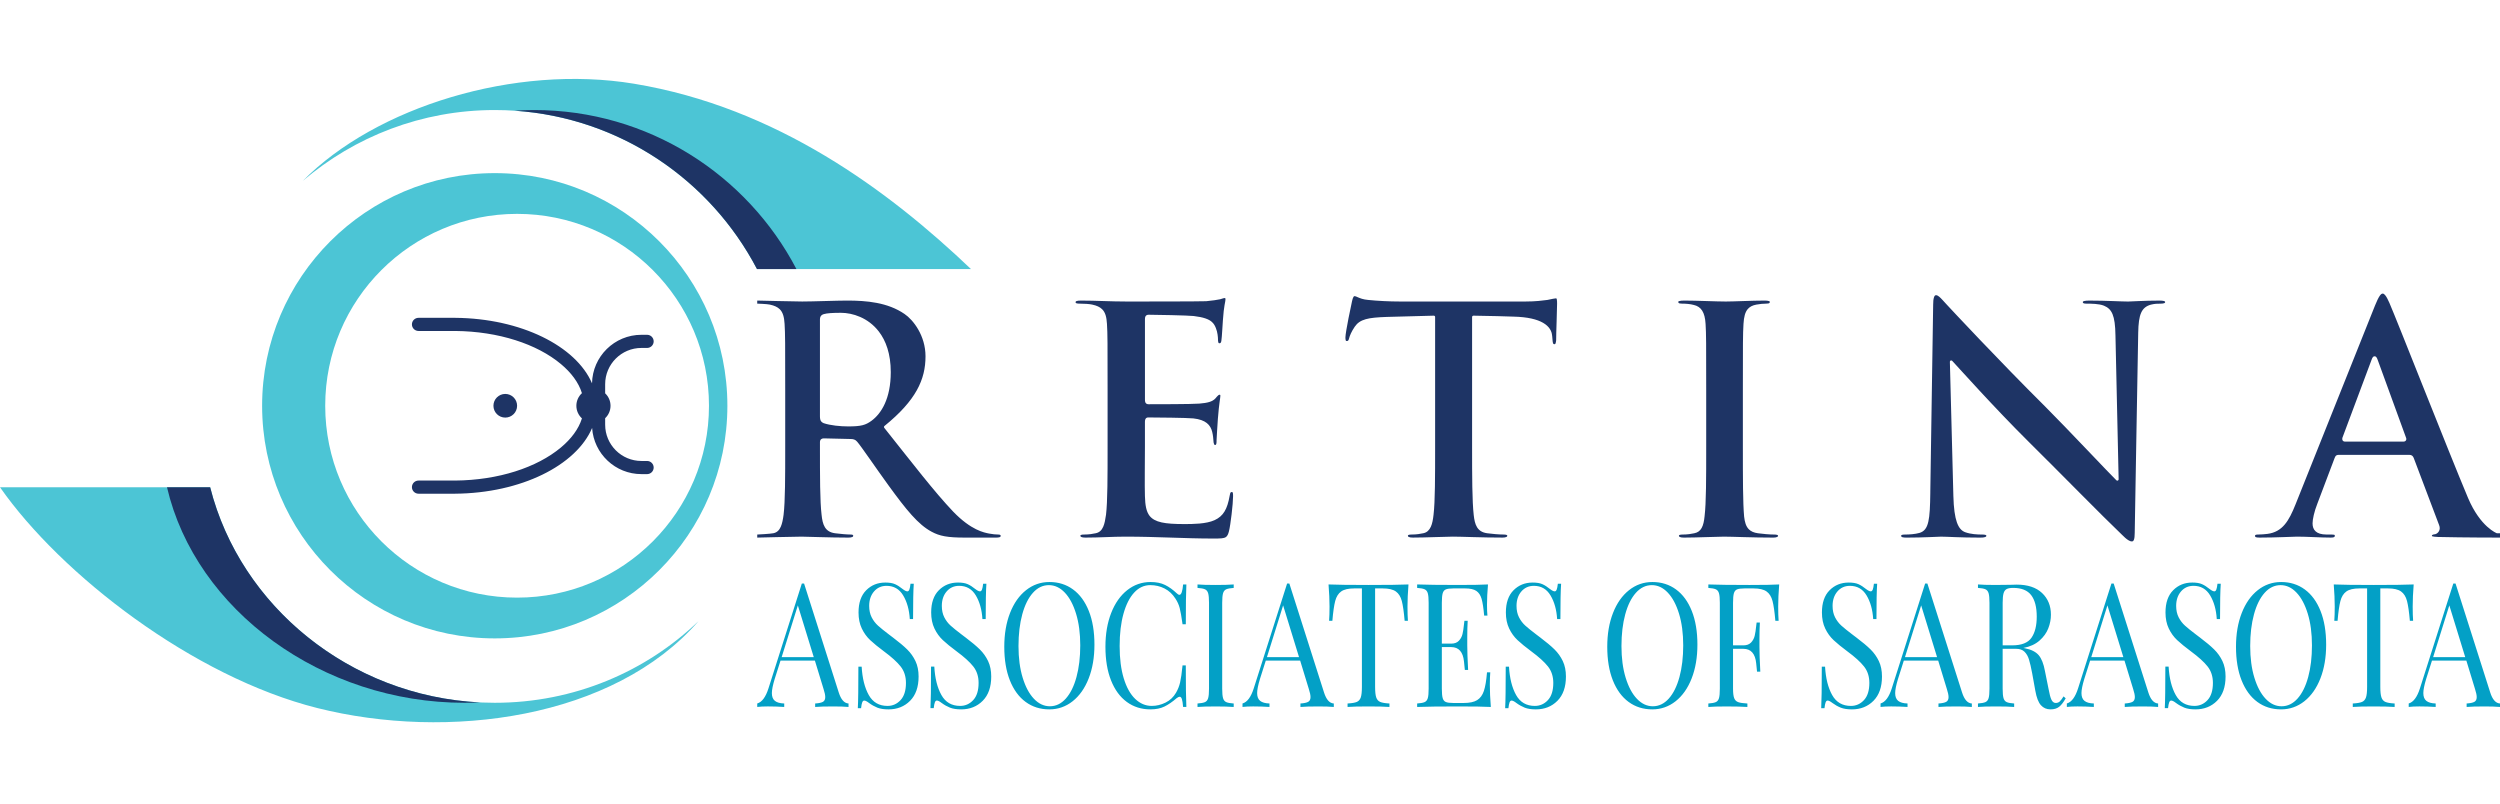 <svg height="90" viewBox="0 0 280 90" width="280" xmlns="http://www.w3.org/2000/svg"><g fill="none" fill-rule="evenodd" transform="translate(0 8.84)"><g fill="#4cc5d5"><path d="m23.537 45.731c3.51 13.858 16.621 24.141 31.875 24.141 8.895 0 16.96-3.497 22.835-9.158-9.537 10.968-28.113 13.419-42.707 9.747-13.922-3.502-28.695-14.934-35.54-24.73z"/><path d="m55.412 10.55c14.38 0 26.055 11.675 26.055 26.055s-11.674 26.055-26.055 26.055c-14.38 0-26.055-11.675-26.055-26.055s11.675-26.055 26.055-26.055zm2.503 4.563c-11.869 0-21.491 9.622-21.491 21.491 0 11.869 9.622 21.491 21.491 21.491 11.869 0 21.491-9.622 21.491-21.491 0-11.869-9.622-21.491-21.491-21.491z"/><path d="m84.785 21.296c-5.533-10.583-16.615-17.812-29.373-17.812-8.202 0-15.711 2.988-21.499 7.935 8.182-8.281 23.743-13.094 37.103-10.882 15.998 2.65 28.54 12 37.736 20.759z"/></g><path d="m18.705 45.731h4.832c3.382 13.35 15.695 23.384 30.212 24.1-.573.027-1.15.041-1.731.041-15.908 0-30.098-10.35-33.314-24.141zm38.915-42.174c.73-.048 1.466-.073 2.208-.073 12.757 0 23.84 7.229 29.372 17.812h-4.416c-5.211-9.967-15.344-16.959-27.165-17.739z" fill="#1e3465"/><path d="m65.176 35.192c-.374-1.205-1.212-2.306-2.358-3.263-2.673-2.234-6.974-3.655-11.819-3.7l-4.128-.001c-.406 0-.736-.33-.736-.736 0-.406.33-.736.736-.736h.001 4.122c7.353.065 13.518 3.16 15.312 7.337.054-3.01 2.514-5.437 5.536-5.437l.646.001c.4.007.723.334.723.736s-.323.729-.723.736h-.646c-2.244 0-4.065 1.821-4.065 4.065v1.019c.37.349.602.844.602 1.393 0 .549-.232 1.044-.602 1.393v.725c0 2.244 1.821 4.065 4.065 4.065h.646c.4.007.723.334.723.736 0 .402-.323.729-.723.736h-.646c-2.932 0-5.335-2.284-5.525-5.169-1.782 4.194-7.968 7.304-15.348 7.363h-4.098c-.406 0-.736-.33-.736-.736 0-.407.33-.736.736-.736h4.1c4.857-.041 9.169-1.462 11.848-3.701 1.146-.957 1.983-2.059 2.358-3.263-.383-.35-.624-.853-.624-1.413 0-.559.241-1.063.624-1.413zm-8.586.088c.731 0 1.325.594 1.325 1.325 0 .732-.594 1.325-1.325 1.325-.732 0-1.325-.593-1.325-1.325 0-.731.593-1.325 1.325-1.325z" fill="#1e3465"/><path d="m131.384 22.26c-.018 1.559-.064 2.599-.222 3.284-.169.748-.472 1.102-.986 1.259-.507.146-1.161.184-1.639.184-.122 0-.228.008-.309.032-.064.019-.111.045-.111.104 0 .086.047.132.122.158.122.044.303.049.513.049 1.849 0 3.518-.107 3.833-.107.677 0 2.1.107 4.404.107.228 0 .414-.013.542-.062.076-.028.128-.069.128-.145 0-.059-.047-.084-.117-.103-.087-.024-.198-.033-.338-.033-.583 0-1.278-.038-1.896-.257-.391-.136-.718-.45-.951-1.116-.216-.618-.356-1.555-.391-2.961l-.391-15.02c0-.061.035-.117.087-.141.058-.023.122-.009.169.035.636.674 4.684 5.218 8.552 9.052 3.692 3.656 8.237 8.307 10.477 10.44.228.226.461.453.7.597.134.085.268.141.403.141.099 0 .169-.056.216-.167.07-.166.099-.422.099-.789.14-7.492.245-14.914.391-22.405.035-2.092.373-2.859 1.417-3.158l.006-.001c.443-.11.735-.111 1.103-.111.181 0 .321-.019.414-.064.047-.025.076-.058.076-.107 0-.072-.058-.102-.128-.125-.14-.041-.327-.047-.542-.047-1.738 0-3.086.106-3.477.106-.747 0-2.45-.106-4.299-.106-.251 0-.467.006-.624.048-.082.023-.152.049-.152.124 0 .062.029.106.093.13.076.029.181.041.327.041.513 0 1.388.004 1.942.225.892.372 1.26 1.063 1.295 3.329l.356 16.12c0 .059-.035.114-.087.139-.052.024-.117.013-.163-.028-.601-.568-5.577-5.861-7.992-8.276-5.186-5.151-10.582-10.941-11.008-11.402-.356-.378-.613-.694-.846-.885-.122-.104-.239-.169-.362-.169-.117 0-.175.096-.222.236-.07.201-.093.487-.093.825-.07 4.722-.21 13.492-.321 21.02zm-79.228-19.295c.105-1.625.286-2.049.286-2.296 0-.043-.006-.082-.012-.117-.006-.02-.006-.039-.018-.048-.012-.006-.023-.006-.035-.006-.169 0-.367.103-.537.138-.292.072-.863.144-1.546.216l-.006.001c-.677.036-7.747.036-8.884.036-1.849 0-3.482-.106-5.116-.106-.245 0-.42.012-.537.057-.058.023-.099.056-.099.115 0 .035.006.063.029.085.018.025.052.04.093.052.082.026.198.034.338.034.507 0 1.12.038 1.417.11.502.107.846.272 1.091.51.367.355.502.877.548 1.649.07 1.137.07 2.133.07 7.537v6.249c0 3.274 0 6.086-.175 7.583-.076.531-.158.997-.315 1.349-.169.39-.432.647-.834.728-.327.073-.758.146-1.307.146-.152 0-.257.012-.333.04-.058.021-.087.05-.087.096 0 .064.035.107.099.138.105.05.263.069.461.069 1.598 0 3.057-.107 4.474-.107 3.553 0 6.679.213 9.835.213.403 0 .706 0 .951-.025.21-.022.367-.06.49-.147.158-.117.251-.317.333-.64.181-.704.461-3.096.461-3.905 0-.132 0-.255-.018-.353-.012-.052-.018-.097-.047-.121-.018-.013-.041-.016-.076-.016-.047 0-.082.004-.111.026-.029.025-.047.065-.07.12-.023.069-.041.157-.058.264-.263 1.521-.718 2.292-1.686 2.737-.939.434-2.456.44-3.401.44-1.097 0-1.919-.05-2.532-.185-.647-.142-1.073-.382-1.359-.747-.362-.474-.484-1.173-.513-2.193-.041-1.031 0-4.301 0-5.509v-2.805c0-.207.047-.359.146-.436.052-.041.122-.067.216-.067.852 0 4.375.036 5.058.107 1.4.152 1.925.736 2.112 1.499.111.47.111.687.146 1.048v.015c0 .075.018.194.058.295.023.061.052.125.117.125.082 0 .117-.057.14-.125.035-.121.029-.273.029-.401 0-.25.105-1.674.146-2.386v-.005c.14-1.802.28-2.368.28-2.58 0-.055 0-.095-.023-.117-.018-.018-.047-.019-.076-.019-.052 0-.099.036-.158.086-.087.077-.181.188-.297.327-.344.376-.898.506-1.802.581-.823.071-4.912.071-5.693.071-.105 0-.181-.025-.233-.063-.058-.04-.099-.096-.128-.171-.029-.077-.035-.179-.035-.304v-8.983c0-.205.047-.335.128-.41.064-.059.152-.093.268-.093.712 0 4.451.072 5.058.143 1.108.133 1.686.355 2.024.648.239.205.367.445.472.72.187.447.228 1.044.228 1.194 0 .153.006.276.035.368.012.044.023.078.052.1.018.018.047.023.082.023.163 0 .187-.154.21-.269.07-.426.14-1.97.175-2.329zm-50.738-1.73c.502.107.852.272 1.097.51.362.355.502.877.548 1.649.07 1.137.07 2.133.07 7.537v6.249c0 3.274 0 6.086-.181 7.583-.07.531-.158.997-.315 1.349-.169.39-.426.647-.828.728-.327.073-1.808.146-1.808.146v.343s4.299-.107 4.97-.107c.537 0 3.162.107 5.221.107.204 0 .362-.019.467-.069.058-.03.093-.073.093-.138 0-.046-.023-.081-.064-.101-.052-.025-.122-.035-.21-.035-.432 0-1.225-.072-1.762-.143-1.143-.153-1.4-.977-1.511-2.082-.181-1.495-.181-4.307-.181-7.617v-.497c0-.161.052-.264.122-.331.076-.067.181-.101.309-.101h.006s2.981.071 2.981.071c.292 0 .542.05.747.3.467.534 2.1 2.953 3.523 4.91 1.972 2.709 3.302 4.367 4.818 5.176.904.488 1.779.657 3.728.657h3.482c.152 0 .28-.009.379-.037.047-.015.087-.033.117-.064.023-.026.029-.062.029-.106 0-.046-.023-.081-.07-.101-.052-.025-.122-.035-.21-.035-.292 0-.618-.036-1.021-.11-.542-.108-1.995-.358-4.019-2.458-2.1-2.204-4.55-5.403-7.718-9.384-.047-.064-.041-.156.023-.207 3.541-2.871 4.597-5.212 4.597-7.803 0-2.319-1.377-4.085-2.351-4.742-1.89-1.297-4.241-1.501-6.446-1.501-1.102 0-3.803.106-5.011.106-.741 0-5.04-.106-5.04-.106v.343s1.126.038 1.417.11zm103.472.036c.84.192 1.248.827 1.324 2.123.07 1.137.07 2.133.07 7.537v6.249c0 3.452 0 6.263-.181 7.756-.111 1.116-.379 1.751-1.143 1.905-.327.073-.764.146-1.312.146-.146 0-.257.012-.333.04-.058.021-.087.05-.087.096 0 .064.035.107.099.138.105.05.263.069.467.069 1.417 0 3.658-.107 4.474-.107.957 0 3.197.107 5.536.107.169 0 .315-.02.42-.069.064-.031.111-.072.111-.138 0-.048-.041-.074-.105-.096-.076-.027-.181-.04-.315-.04-.542 0-1.33-.072-1.832-.143-.467-.062-.787-.215-1.015-.439-.333-.328-.467-.817-.537-1.434-.14-1.53-.14-4.339-.14-7.79v-6.249c0-5.404 0-6.4.07-7.537.047-.789.181-1.332.496-1.682.216-.243.519-.4.945-.479.432-.073.723-.108 1.085-.108.099 0 .181-.005.251-.02.058-.012.105-.029.134-.062.029-.029.035-.071.035-.125 0-.046-.041-.063-.099-.082-.117-.04-.286-.054-.496-.054-1.347 0-3.447.106-4.334.106-1.027 0-3.267-.106-4.614-.106-.263 0-.467.014-.595.055-.064.02-.111.034-.111.081 0 .054.012.096.035.125.035.033.082.05.14.062.07.015.152.02.245.02.438 0 .916.037 1.312.146zm-15.412 3.97c0-.929.105-3.367.105-4.111 0-.201-.006-.353-.029-.464-.012-.058-.018-.1-.047-.121-.018-.011-.035-.012-.064-.012-.134 0-.408.072-.927.175l-.006.002c-.537.071-1.324.178-2.473.178h-14.058c-1.178 0-2.532-.071-3.564-.178-.554-.044-.91-.195-1.173-.309-.14-.062-.245-.117-.344-.117-.052 0-.093.035-.122.093-.064.102-.111.256-.158.47-.07.281-.741 3.484-.741 4.047 0 .137.006.244.029.323.012.033.023.06.047.076.023.017.058.021.093.021.146 0 .198-.118.245-.314.076-.294.257-.737.63-1.29.286-.419.653-.678 1.231-.841.542-.153 1.283-.218 2.333-.254 1.738-.036 3.938-.107 5.285-.142.041-.001.082.014.111.042s.041.066.041.106v14.558c0 3.274 0 6.086-.175 7.579-.058.533-.14 1.001-.303 1.355-.175.389-.443.647-.84.727-.333.073-.764.146-1.312.146-.146 0-.257.012-.333.04-.058.021-.087.05-.087.096 0 .064.035.107.099.138.105.05.263.069.461.069 1.423 0 3.658-.107 4.474-.107.998 0 3.232.107 5.577.107.169 0 .315-.02.42-.069.064-.031.105-.072.105-.138 0-.048-.041-.074-.099-.096-.076-.027-.187-.04-.321-.04-.537 0-1.33-.072-1.832-.143-1.143-.153-1.394-.978-1.511-2.047-.175-1.531-.181-4.342-.181-7.616v-14.558c0-.04.018-.078.047-.106.029-.028.07-.043.105-.043 2.1.036 3.553.071 4.474.107 1.616.036 2.666.313 3.325.694.7.405.974.93 1.009 1.431.006.004.006.008.006.011 0 .104.029.277.035.383.012.195.029.339.058.44.018.047.035.083.064.104.029.021.07.025.117.025.064 0 .093-.048.117-.116.029-.082.041-.187.058-.313zm98.758 22.017c2.841.071 6.953.071 6.953.071v-.488l-.356-.001s-1.837-.677-3.226-3.957c-2.269-5.397-7.951-19.883-8.803-21.836-.175-.393-.315-.667-.455-.842-.105-.135-.193-.205-.297-.205-.122 0-.216.089-.338.26-.152.221-.315.567-.519 1.067 0 0-8.913 22.299-8.913 22.299-.735 1.835-1.447 3.067-3.138 3.288-.286.036-.723.072-1.044.072-.099 0-.187.008-.257.031-.052.019-.093.047-.093.105 0 .047.006.083.023.111.023.029.058.045.105.058.099.029.228.037.397.037 1.849 0 3.797-.107 4.188-.107 1.103 0 2.631.107 3.763.107.14 0 .251-.008.338-.036.041-.013.07-.03.093-.057.018-.029.029-.067.029-.114 0-.034 0-.061-.018-.081-.018-.022-.052-.029-.093-.037-.07-.013-.158-.018-.274-.018h-.537c-.595 0-.986-.136-1.219-.349-.251-.223-.35-.535-.35-.9 0-.437.181-1.311.542-2.218l1.919-5.076c.058-.17.122-.265.21-.32.064-.04.146-.061.251-.061h7.916c.122 0 .222.028.303.084.076.054.14.137.187.257l2.847 7.53c.216.531-.111.923-.42 1.012-.006.002-.018.004-.023.005-.122.012-.216.032-.28.064-.058.026-.087.059-.087.109 0 .015 0 .028.006.038.012.015.035.021.064.03.117.037.309.052.607.068zm-7.426-19.858c.052-.158.111-.254.163-.304.07-.07.146-.084.216-.071.047.009.093.033.134.078.058.057.111.16.158.297l3.197 8.773c.035.1.023.2-.029.275-.047.071-.134.132-.292.132h-6.533c-.111 0-.181-.041-.233-.099-.064-.074-.087-.192-.052-.334.006-.005.006-.011.006-.016zm-173.787-4.459v10.794c0 .278.041.448.128.568.064.087.152.152.28.207.006.002.012.003.012.005.758.253 1.843.362 2.747.362 1.47 0 1.948-.153 2.607-.631 1.091-.8 2.158-2.467 2.158-5.447 0-2.058-.548-3.53-1.342-4.556-1.196-1.551-2.946-2.09-4.241-2.09-.91 0-1.563.04-1.925.148-.128.037-.222.094-.286.167-.093.106-.14.255-.14.472z" fill="#1e3465" transform="translate(84.811 24.042)"/><path d="m255.488 56.346c1.007 0 1.889.278 2.648.834.758.555 1.346 1.36 1.765 2.413.419 1.053.628 2.309.628 3.769 0 1.421-.215 2.68-.644 3.779-.429 1.098-1.028 1.951-1.797 2.558-.769.607-1.64.911-2.616.911-1.007 0-1.89-.278-2.648-.834-.758-.555-1.346-1.36-1.765-2.413-.419-1.053-.628-2.309-.628-3.769 0-1.421.215-2.68.644-3.779.429-1.098 1.028-1.951 1.797-2.558.768-.607 1.64-.911 2.616-.911zm-70.419 0c1.007 0 1.889.278 2.648.834.758.555 1.346 1.36 1.765 2.413.418 1.053.628 2.309.628 3.769 0 1.421-.215 2.68-.644 3.779-.429 1.098-1.028 1.951-1.797 2.558-.769.607-1.64.911-2.616.911-1.007 0-1.889-.278-2.648-.834-.758-.555-1.346-1.36-1.765-2.413-.418-1.053-.628-2.309-.628-3.769 0-1.421.215-2.68.644-3.779.429-1.098 1.028-1.951 1.797-2.558.768-.607 1.64-.911 2.616-.911zm-67.533 0c1.007 0 1.89.278 2.648.834.758.555 1.346 1.36 1.765 2.413.419 1.053.628 2.309.628 3.769 0 1.421-.215 2.68-.644 3.779-.429 1.098-1.028 1.951-1.797 2.558-.768.607-1.64.911-2.616.911-1.007 0-1.889-.278-2.648-.834-.758-.555-1.346-1.36-1.765-2.413-.418-1.053-.628-2.309-.628-3.769 0-1.421.215-2.68.644-3.779.429-1.098 1.028-1.951 1.797-2.558.769-.607 1.64-.911 2.616-.911zm127.99.058c.467 0 .835.061 1.105.184.27.122.548.3.835.533.233.181.414.271.541.271.095 0 .17-.068.222-.204.053-.135.096-.352.128-.649h.366c-.053.75-.08 2.067-.08 3.954h-.366c-.064-1.046-.31-1.929-.739-2.645-.429-.717-1.052-1.076-1.868-1.076-.573 0-1.039.21-1.399.63s-.541.959-.541 1.618c0 .491.093.917.278 1.279.185.362.421.671.708.93.286.258.694.588 1.224.989l.461.349c.668.503 1.195.946 1.582 1.327.387.382.697.817.93 1.308.233.491.349 1.066.349 1.725 0 1.175-.318 2.083-.954 2.722-.636.64-1.442.96-2.417.96-.509 0-.925-.065-1.248-.194-.323-.13-.633-.304-.93-.523-.233-.181-.414-.272-.541-.272-.096 0-.17.068-.223.204-.053.136-.095.352-.127.649h-.366c.043-.711.064-2.261.064-4.651h.366c.074 1.305.34 2.364.795 3.178.456.814 1.156 1.221 2.099 1.221.572 0 1.06-.216 1.462-.649.403-.433.604-1.075.604-1.928 0-.724-.199-1.338-.596-1.841-.397-.504-1.026-1.073-1.884-1.706-.625-.465-1.132-.878-1.519-1.24-.387-.362-.702-.798-.946-1.308-.244-.51-.366-1.108-.366-1.793 0-1.085.286-1.915.859-2.49.572-.575 1.283-.862 2.13-.862zm-138.246 0c.466 0 .835.061 1.105.184.271.122.549.3.835.533.233.181.413.271.54.271.096 0 .17-.068.223-.204.053-.135.096-.352.127-.649h.366c-.053.75-.079 2.067-.079 3.954h-.366c-.064-1.046-.31-1.929-.74-2.645-.429-.717-1.052-1.076-1.868-1.076-.572 0-1.039.21-1.399.63s-.54.959-.54 1.618c0 .491.093.917.278 1.279.185.362.421.671.708.93.286.258.694.588 1.224.989l.461.349c.668.503 1.195.946 1.582 1.327.387.382.697.817.93 1.308.233.491.35 1.066.35 1.725 0 1.175-.318 2.083-.954 2.722-.636.64-1.441.96-2.417.96-.509 0-.925-.065-1.248-.194-.323-.13-.633-.304-.93-.523-.233-.181-.413-.272-.541-.272-.095 0-.169.068-.222.204-.053.136-.096.352-.127.649h-.366c.042-.711.064-2.261.064-4.651h.366c.074 1.305.339 2.364.795 3.178.456.814 1.156 1.221 2.099 1.221.572 0 1.06-.216 1.463-.649.403-.433.604-1.075.604-1.928 0-.724-.199-1.338-.596-1.841-.398-.504-1.026-1.073-1.885-1.706-.625-.465-1.132-.878-1.518-1.24-.387-.362-.702-.798-.946-1.308-.244-.51-.366-1.108-.366-1.793 0-1.085.286-1.915.859-2.49.572-.575 1.283-.862 2.131-.862zm21.586-.058c.636 0 1.177.11 1.622.33.445.22.88.53 1.304.93.117.116.217.174.302.174.212 0 .35-.388.414-1.163h.366c-.043.84-.064 2.326-.064 4.457h-.365c-.117-.839-.223-1.444-.319-1.812-.095-.368-.254-.72-.477-1.056-.319-.504-.724-.882-1.217-1.134-.493-.252-1.026-.378-1.598-.378-.69 0-1.291.278-1.805.834-.514.555-.915 1.347-1.2 2.374-.286 1.027-.429 2.232-.429 3.614 0 1.409.153 2.616.461 3.624s.734 1.773 1.28 2.297c.545.523 1.163.785 1.852.785.53 0 1.044-.122 1.542-.368.499-.246.891-.614 1.177-1.105.212-.362.366-.749.461-1.163.096-.414.185-1.046.271-1.899h.365c0 2.223.022 3.773.064 4.652h-.366c-.032-.414-.077-.708-.135-.882s-.141-.261-.247-.261c-.085 0-.196.051-.334.155-.477.414-.933.727-1.367.94-.435.213-.96.32-1.574.32-1.007 0-1.889-.278-2.648-.834-.758-.555-1.346-1.36-1.765-2.413-.418-1.053-.628-2.309-.628-3.769 0-1.421.215-2.68.644-3.779.429-1.098 1.028-1.951 1.797-2.558.769-.607 1.64-.911 2.616-.911zm102.492 13.024c-.244.439-.488.755-.732.949-.244.194-.567.291-.97.291-.435 0-.793-.155-1.073-.466-.281-.31-.491-.852-.628-1.627l-.35-1.938c-.127-.672-.246-1.189-.358-1.55-.111-.362-.278-.653-.501-.872-.223-.22-.535-.33-.938-.33h-1.511v4.457c0 .491.032.846.096 1.066.064.22.183.369.358.446.175.078.453.13.835.155v.388c-.488-.039-1.161-.058-2.019-.058-.912 0-1.59.019-2.035.058v-.388c.382-.026.66-.078.835-.155.175-.077.294-.226.358-.446.064-.219.096-.575.096-1.066v-9.612c0-.491-.032-.846-.096-1.066-.064-.22-.183-.369-.358-.446-.175-.078-.453-.13-.835-.155v-.388c.445.039 1.092.058 1.94.058l1.717-.019c.201-.013.429-.019.684-.019 1.23 0 2.176.313 2.838.94.662.626.993 1.437.993 2.432 0 .504-.098 1.011-.294 1.521-.196.51-.524.969-.986 1.376s-1.063.681-1.805.824l.191.038c.7.142 1.209.401 1.527.775.318.375.551.969.699 1.783l.398 1.976c.106.594.218 1.008.334 1.241.117.232.276.349.477.349.18 0 .331-.058.453-.174.122-.117.263-.304.421-.562zm-24.313-12.965c.466 0 .835.061 1.105.184.271.122.549.3.835.533.233.181.414.271.541.271.096 0 .17-.068.223-.204.053-.135.095-.352.127-.649h.366c-.053.75-.079 2.067-.079 3.954h-.366c-.064-1.046-.31-1.929-.74-2.645-.429-.717-1.052-1.076-1.868-1.076-.572 0-1.039.21-1.399.63s-.541.959-.541 1.618c0 .491.093.917.278 1.279.185.362.422.671.708.93.286.258.695.588 1.224.989l.461.349c.668.503 1.195.946 1.582 1.327.387.382.697.817.93 1.308.233.491.35 1.066.35 1.725 0 1.175-.319 2.083-.954 2.722-.636.64-1.441.96-2.417.96-.509 0-.925-.065-1.248-.194-.324-.13-.633-.304-.93-.523-.233-.181-.414-.272-.541-.272-.095 0-.17.068-.222.204-.053.136-.096.352-.127.649h-.366c.042-.711.064-2.261.064-4.651h.366c.074 1.305.339 2.364.795 3.178.456.814 1.155 1.221 2.099 1.221.572 0 1.06-.216 1.463-.649.403-.433.604-1.075.604-1.928 0-.724-.199-1.338-.597-1.841-.397-.504-1.026-1.073-1.884-1.706-.625-.465-1.132-.878-1.518-1.24-.387-.362-.702-.798-.946-1.308-.244-.51-.366-1.108-.366-1.793 0-1.085.286-1.915.859-2.49.572-.575 1.283-.862 2.131-.862zm-107.899 0c.467 0 .835.061 1.105.184.27.122.548.3.835.533.233.181.413.271.541.271.095 0 .169-.068.222-.204.053-.135.096-.352.127-.649h.366c-.053.75-.079 2.067-.079 3.954h-.366c-.064-1.046-.31-1.929-.74-2.645-.429-.717-1.052-1.076-1.868-1.076-.572 0-1.039.21-1.399.63-.36.42-.541.959-.541 1.618 0 .491.093.917.278 1.279.185.362.421.671.708.93.286.258.694.588 1.224.989l.461.349c.668.503 1.195.946 1.583 1.327.387.382.697.817.93 1.308.233.491.35 1.066.35 1.725 0 1.175-.318 2.083-.954 2.722-.636.64-1.441.96-2.417.96-.509 0-.925-.065-1.248-.194-.323-.13-.633-.304-.93-.523-.233-.181-.414-.272-.541-.272-.096 0-.17.068-.223.204-.053.136-.096.352-.127.649h-.366c.043-.711.064-2.261.064-4.651h.366c.074 1.305.34 2.364.795 3.178.456.814 1.156 1.221 2.099 1.221.573 0 1.06-.216 1.463-.649.403-.433.604-1.075.604-1.928 0-.724-.199-1.338-.596-1.841-.398-.504-1.026-1.073-1.885-1.706-.625-.465-1.131-.878-1.518-1.24-.387-.362-.702-.798-.946-1.308-.244-.51-.366-1.108-.366-1.793 0-1.085.286-1.915.859-2.49.573-.575 1.283-.862 2.131-.862zm72.502 0c.467 0 .835.061 1.105.184.27.122.548.3.835.533.233.181.414.271.541.271.095 0 .169-.068.222-.204.053-.135.096-.352.127-.649h.366c-.053.75-.079 2.067-.079 3.954h-.366c-.064-1.046-.31-1.929-.74-2.645-.429-.717-1.052-1.076-1.868-1.076-.572 0-1.038.21-1.399.63s-.541.959-.541 1.618c0 .491.093.917.278 1.279.185.362.421.671.708.93.286.258.694.588 1.224.989l.461.349c.668.503 1.195.946 1.583 1.327.387.382.697.817.93 1.308.233.491.35 1.066.35 1.725 0 1.175-.318 2.083-.954 2.722-.636.64-1.442.96-2.417.96-.509 0-.925-.065-1.248-.194-.323-.13-.633-.304-.93-.523-.233-.181-.414-.272-.541-.272-.096 0-.17.068-.223.204-.053.136-.095.352-.127.649h-.366c.043-.711.064-2.261.064-4.651h.366c.074 1.305.34 2.364.795 3.178.456.814 1.156 1.221 2.099 1.221.573 0 1.06-.216 1.463-.649.403-.433.604-1.075.604-1.928 0-.724-.199-1.338-.596-1.841-.398-.504-1.026-1.073-1.884-1.706-.626-.465-1.132-.878-1.519-1.24-.387-.362-.702-.798-.946-1.308-.244-.51-.366-1.108-.366-1.793 0-1.085.286-1.915.859-2.49.573-.575 1.283-.862 2.131-.862zm68.965 12.306c.254.801.62 1.214 1.097 1.24v.388c-.424-.039-.991-.058-1.702-.058-.912 0-1.59.019-2.035.058v-.388c.403-.026.692-.087.867-.184.175-.097.263-.275.263-.533 0-.22-.064-.523-.191-.911l-.97-3.179h-3.848l-.652 2.054c-.212.698-.318 1.227-.318 1.589 0 .4.114.691.342.872.228.181.575.278 1.042.29v.388c-.604-.039-1.214-.058-1.829-.058-.477 0-.875.019-1.193.058v-.388c.53-.155.949-.717 1.256-1.686l3.737-11.744h.254zm38.29 0c.254.801.62 1.214 1.097 1.24v.388c-.424-.039-.991-.058-1.702-.058-.912 0-1.59.019-2.035.058v-.388c.403-.026.692-.087.867-.184.175-.097.262-.275.262-.533 0-.22-.064-.523-.191-.911l-.97-3.179h-3.848l-.652 2.054c-.212.698-.318 1.227-.318 1.589 0 .4.114.691.342.872.228.181.575.278 1.041.29v.388c-.604-.039-1.213-.058-1.828-.058-.477 0-.875.019-1.193.058v-.388c.53-.155.949-.717 1.256-1.686l3.737-11.744h.254zm-130.614 0c.254.801.62 1.214 1.097 1.24v.388c-.424-.039-.991-.058-1.702-.058-.912 0-1.59.019-2.035.058v-.388c.403-.026.692-.087.867-.184.174-.097.262-.275.262-.533 0-.22-.064-.523-.191-.911l-.97-3.179h-3.848l-.652 2.054c-.212.698-.318 1.227-.318 1.589 0 .4.114.691.342.872.228.181.575.278 1.041.29v.388c-.604-.039-1.213-.058-1.828-.058-.477 0-.875.019-1.193.058v-.388c.53-.155.949-.717 1.256-1.686l3.737-11.744h.254zm71.46 0c.254.801.62 1.214 1.097 1.24v.388c-.424-.039-.991-.058-1.702-.058-.912 0-1.59.019-2.035.058v-.388c.403-.026.692-.087.867-.184.175-.097.262-.275.262-.533 0-.22-.064-.523-.191-.911l-.97-3.179h-3.848l-.652 2.054c-.212.698-.318 1.227-.318 1.589 0 .4.114.691.342.872.228.181.575.278 1.041.29v.388c-.604-.039-1.213-.058-1.828-.058-.477 0-.875.019-1.193.058v-.388c.53-.155.949-.717 1.256-1.686l3.737-11.744h.254zm-81.574-11.705c-.382.026-.66.078-.835.155-.175.077-.294.226-.358.446-.064.219-.096.575-.096 1.066v9.612c0 .491.032.846.096 1.066.064.22.183.369.358.446.175.078.453.13.835.155v.388c-.488-.039-1.161-.058-2.019-.058-.912 0-1.59.019-2.035.058v-.388c.382-.026.66-.078.835-.155.175-.077.294-.226.358-.446.064-.219.096-.575.096-1.066v-9.612c0-.491-.032-.846-.096-1.066-.064-.22-.183-.369-.358-.446-.175-.078-.453-.13-.835-.155v-.388c.445.039 1.123.058 2.035.058.848 0 1.521-.019 2.019-.058zm-44.237 11.705c.254.801.62 1.214 1.097 1.24v.388c-.424-.039-.991-.058-1.702-.058-.912 0-1.59.019-2.035.058v-.388c.403-.026.692-.087.867-.184.175-.097.263-.275.263-.533 0-.22-.064-.523-.191-.911l-.97-3.179h-3.848l-.652 2.054c-.212.698-.318 1.227-.318 1.589 0 .4.114.691.342.872.228.181.575.278 1.042.29v.388c-.604-.039-1.214-.058-1.829-.058-.477 0-.875.019-1.193.058v-.388c.53-.155.949-.717 1.256-1.686l3.737-11.744h.254zm105.331-12.093c-.074.918-.111 1.744-.111 2.481 0 .646.016 1.175.048 1.589h-.366c-.085-.995-.191-1.734-.318-2.219-.127-.484-.35-.84-.668-1.066-.318-.226-.806-.34-1.463-.34h-1.002c-.382 0-.66.036-.835.107-.174.071-.294.216-.358.436-.064.219-.096.575-.096 1.066v4.768h1.161c.371 0 .657-.107.859-.32.202-.213.337-.465.406-.755.069-.291.124-.656.167-1.095l.048-.388h.365c-.032.542-.047 1.15-.047 1.822v.93c0 .659.032 1.576.095 2.752h-.366c-.011-.09-.042-.404-.095-.94-.053-.536-.199-.94-.438-1.211s-.57-.407-.994-.407h-1.161v4.457c0 .491.043.846.128 1.066.085.22.233.369.445.446.212.078.556.13 1.034.155v.388c-.551-.039-1.331-.058-2.337-.058-.912 0-1.59.019-2.036.058v-.388c.382-.026.66-.078.835-.155.175-.077.295-.226.358-.446.064-.219.095-.575.095-1.066v-9.612c0-.491-.032-.846-.095-1.066-.064-.22-.183-.369-.358-.446-.174-.078-.453-.13-.835-.155v-.388c1.039.039 2.576.058 4.612.058 1.558 0 2.666-.019 3.323-.058zm71.063 0c-.074.918-.111 1.744-.111 2.481 0 .646.016 1.175.048 1.589h-.366c-.085-.995-.191-1.734-.318-2.219-.127-.484-.35-.84-.668-1.066-.318-.226-.806-.34-1.463-.34h-.859v11.027c0 .542.043.937.127 1.182.085.246.233.414.446.504.212.09.556.149 1.033.174v.388c-.551-.039-1.33-.058-2.337-.058-1.06 0-1.845.019-2.353.058v-.388c.477-.026.821-.084 1.034-.174.212-.09.36-.258.445-.504.085-.245.127-.639.127-1.182v-11.027h-.859c-.657 0-1.145.113-1.463.34-.318.226-.541.582-.668 1.066-.127.485-.233 1.224-.318 2.219h-.366c.032-.414.048-.943.048-1.589 0-.737-.037-1.563-.111-2.481.88.039 2.375.058 4.484.058 2.099 0 3.589-.019 4.468-.058zm-112.582 0c-.074.918-.111 1.744-.111 2.481 0 .646.016 1.175.047 1.589h-.366c-.085-.995-.191-1.734-.318-2.219-.127-.484-.35-.84-.668-1.066-.318-.226-.806-.34-1.463-.34h-.859v11.027c0 .542.043.937.127 1.182.085.246.233.414.446.504.212.09.556.149 1.034.174v.388c-.551-.039-1.331-.058-2.338-.058-1.06 0-1.845.019-2.353.058v-.388c.477-.026.821-.084 1.034-.174.212-.09.36-.258.445-.504.085-.245.127-.639.127-1.182v-11.027h-.859c-.657 0-1.145.113-1.463.34-.318.226-.54.582-.668 1.066-.127.485-.233 1.224-.318 2.219h-.366c.032-.414.048-.943.048-1.589 0-.737-.037-1.563-.111-2.481.88.039 2.375.058 4.484.058 2.099 0 3.589-.019 4.468-.058zm9.112 11.24c0 .737.037 1.563.111 2.481-.721-.039-1.935-.058-3.642-.058-2.035 0-3.572.019-4.611.058v-.388c.382-.026.66-.078.835-.155.175-.077.295-.226.358-.446.064-.219.095-.575.095-1.066v-9.612c0-.491-.032-.846-.095-1.066-.064-.22-.183-.369-.358-.446-.175-.078-.453-.13-.835-.155v-.388c1.039.039 2.576.058 4.611.058 1.559 0 2.666-.019 3.324-.058-.075.853-.111 1.615-.111 2.287 0 .503.016.904.048 1.201h-.366c-.075-.839-.17-1.463-.286-1.87-.117-.407-.313-.704-.589-.891-.275-.187-.694-.281-1.256-.281h-1.32c-.382 0-.66.036-.835.107s-.294.216-.358.436c-.064.219-.096.575-.096 1.066v4.573h1.049c.372 0 .657-.106.859-.32.202-.213.337-.465.406-.755.069-.291.124-.656.167-1.095l.048-.387h.366c-.032.542-.048 1.15-.048 1.822v.93c0 .659.032 1.576.095 2.752h-.366c-.011-.09-.042-.404-.095-.94s-.199-.94-.438-1.212c-.239-.271-.57-.407-.994-.407h-1.049v4.651c0 .491.032.846.096 1.066.064.22.183.365.358.436.175.071.453.107.835.107h1.161c.657 0 1.159-.107 1.503-.32.345-.213.597-.555.755-1.027.159-.472.276-1.166.35-2.084h.366c-.032.349-.048.814-.048 1.395zm88.563-11.163c-.678 0-1.275.288-1.789.863-.514.575-.912 1.379-1.192 2.413-.281 1.034-.422 2.216-.422 3.546 0 1.344.156 2.526.47 3.547.313 1.021.734 1.809 1.264 2.364.53.556 1.123.834 1.781.834.678 0 1.275-.288 1.788-.863.514-.575.912-1.379 1.193-2.413.281-1.034.421-2.216.421-3.546 0-1.344-.156-2.526-.469-3.547s-.734-1.809-1.264-2.364c-.53-.556-1.123-.834-1.781-.834zm-70.419 0c-.678 0-1.275.288-1.789.863-.514.575-.912 1.379-1.192 2.413-.281 1.034-.421 2.216-.421 3.546 0 1.344.156 2.526.469 3.547.313 1.021.734 1.809 1.264 2.364.53.556 1.123.834 1.781.834.678 0 1.275-.288 1.789-.863.514-.575.911-1.379 1.192-2.413.281-1.034.421-2.216.421-3.546 0-1.344-.156-2.526-.469-3.547-.313-1.021-.734-1.809-1.264-2.364-.53-.556-1.123-.834-1.781-.834zm-67.533 0c-.678 0-1.275.288-1.789.863-.514.575-.911 1.379-1.192 2.413-.281 1.034-.421 2.216-.421 3.546 0 1.344.156 2.526.469 3.547.313 1.021.734 1.809 1.264 2.364.53.556 1.123.834 1.781.834.678 0 1.275-.288 1.789-.863.514-.575.912-1.379 1.192-2.413.281-1.034.422-2.216.422-3.546 0-1.344-.157-2.526-.47-3.547s-.734-1.809-1.264-2.364c-.53-.556-1.123-.834-1.781-.834zm158.632 8.062-1.781-5.795-1.812 5.795zm-59.154 0-1.781-5.795-1.812 5.795zm20.864 0-1.782-5.795-1.812 5.795zm-146.674 0-1.782-5.795-1.812 5.795zm54.35 0-1.781-5.795-1.812 5.795zm79.984-7.752c-.328 0-.575.045-.739.135-.165.09-.278.252-.342.485-.064.233-.096.582-.096 1.046v4.768h1.066c1.049 0 1.77-.285 2.162-.853.392-.569.588-1.357.588-2.364 0-1.059-.206-1.861-.62-2.403-.413-.542-1.086-.814-2.019-.814z" fill="#03a0c6" fill-rule="nonzero"/></g></svg>
